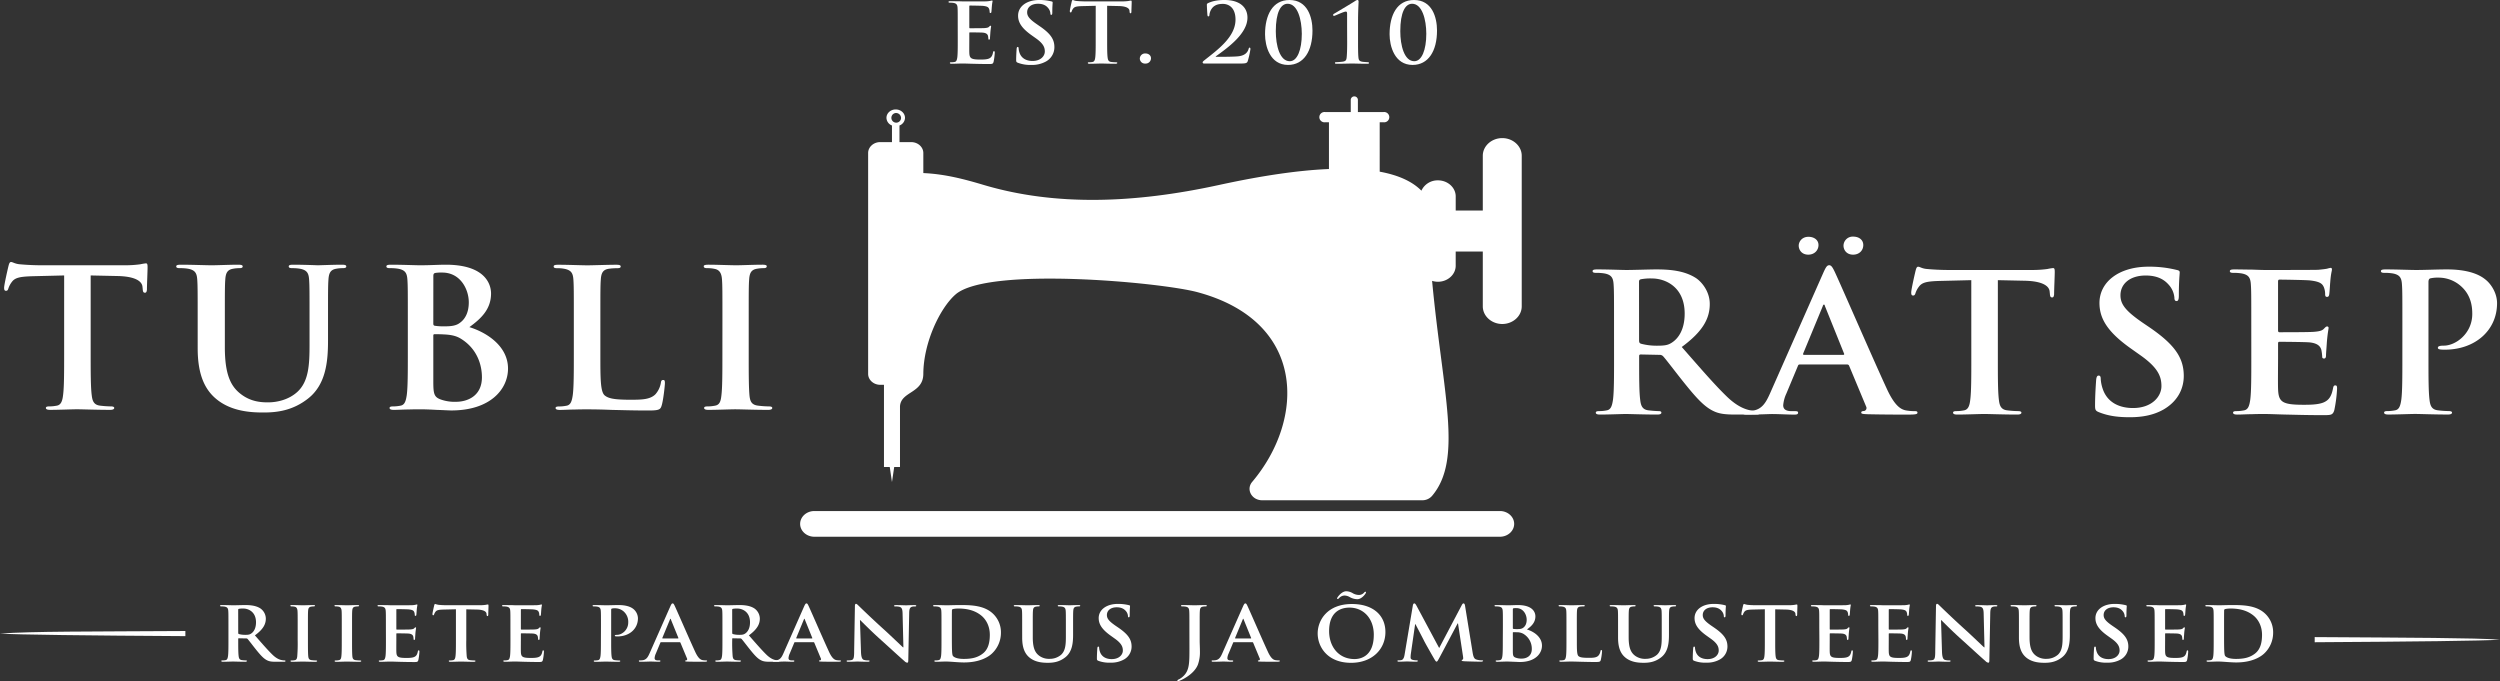 <svg xmlns="http://www.w3.org/2000/svg" viewBox="0 0 1995.94 543.79"><rect x="0" y="0" width="1995.94" height="543.79" fill="#333333" stroke="none"/><defs><style>.cls-1,.cls-2{fill:#fff;}.cls-1{fill-rule:evenodd;}</style></defs><title>kaartAsset 14Tubli Rätsep logo</title><g id="Layer_2" data-name="Layer 2"><g id="_2000x533px" data-name="2000x533px"><g id="OUTLINED"><g id="VALGE_O" data-name="VALGE O"><g id="Värviline"><path class="cls-1" d="M715.13,90.22a3.87,3.87,0,1,0,4.26,3.85,4.05,4.05,0,0,0-4.26-3.85m419.67,62q-10.93-11.06-33.28-15.16V97.63h3.15a4.11,4.11,0,1,0,0-8.18h-20.56V79.57a2.86,2.86,0,0,0-5.7,0v9.88h-20.56a4.11,4.11,0,1,0,0,8.18H1061v37.31q-36.13,1.5-87.71,12.73c-67.55,14.74-130.64,17-187.89,0-15-4.47-30.67-8.71-48.24-9.49v-16c0-4.79-4.34-8.71-9.64-8.71h-9.4V100.19a6.69,6.69,0,0,0,4.41-6.12c0-3.69-3.32-6.7-7.4-6.7s-7.4,3-7.4,6.7a6.71,6.71,0,0,0,4.4,6.12v13.26h-9.39c-5.3,0-9.64,3.92-9.64,8.71V298.5c0,4.8,4.34,8.72,9.64,8.72h3v65.64h4.62l1.77,12,1.78-12h4.62V324.34c.81-12,18.56-10.23,18.63-25.84.12-25.12,13.43-52.74,25.76-63.44,25.8-22.39,163.55-9.76,193.17-1.78,87.13,23.47,85.89,101.43,43.61,151.47-5.07,6-.36,14.65,8,14.65h127.7a10.2,10.2,0,0,0,8-3.59c24.77-29.43,8.34-82.17-.05-171.58a15.62,15.62,0,0,0,4.67.72c7.79,0,14.17-5.77,14.17-12.81V200.83h21.64v43.78c0,7.73,7,14.06,15.54,14.06s15.54-6.33,15.54-14.06V124.32c0-7.73-7-14.06-15.54-14.06s-15.54,6.33-15.54,14.06V168.1H1162.2V156.8c0-7.05-6.37-12.81-14.17-12.81h0A14.22,14.22,0,0,0,1134.8,152.25ZM650.16,428.52h547.37c6.24,0,11.35-4.62,11.35-10.26S1203.77,408,1197.53,408H650.16c-6.24,0-11.35,4.62-11.35,10.27S643.92,428.52,650.16,428.52Z"/><path class="cls-2" d="M51.22,219.91,26,220.53c-9.83.3-13.89,1.07-16.44,4.44a17.55,17.55,0,0,0-2.88,5.37c-.34,1.22-.84,1.84-1.86,1.84-1.19,0-1.53-.77-1.53-2.46,0-2.45,3.22-16.4,3.56-17.63.51-2,1-2.91,2-2.91,1.35,0,3.05,1.53,7.28,1.84,4.92.46,11.36.77,17,.77H100.2a88.79,88.79,0,0,0,11.69-.77,44.82,44.82,0,0,1,4.58-.77c1.18,0,1.35.92,1.35,3.22,0,3.22-.51,13.8-.51,17.79-.17,1.53-.51,2.45-1.52,2.45-1.36,0-1.7-.77-1.87-3.07l-.17-1.68c-.34-4-4.91-8.28-20-8.59l-21.36-.46v62.86c0,14.1,0,26.21.85,32.8.51,4.29,1.52,7.66,6.61,8.28a77.9,77.9,0,0,0,8.64.61c1.87,0,2.71.46,2.71,1.23,0,1.07-1.35,1.53-3.22,1.53-11.18,0-21.86-.46-26.61-.46-3.89,0-14.57.46-21.35.46-2.2,0-3.39-.46-3.39-1.53,0-.77.68-1.23,2.71-1.23a30.19,30.19,0,0,0,6.1-.61c3.39-.62,4.41-4,4.92-8.43.85-6.44.85-18.55.85-32.65Z"/><path class="cls-2" d="M157.82,255.78c0-23.3,0-27.59-.34-32.5-.34-5.21-1.7-7.66-7.29-8.73a38.17,38.17,0,0,0-6.61-.46c-1.86,0-2.88-.31-2.88-1.38s1.19-1.38,3.73-1.38c9,0,19.66.46,24.74.46,4.07,0,14.75-.46,20.85-.46,2.54,0,3.73.3,3.73,1.38s-1,1.38-2.72,1.38a27.72,27.72,0,0,0-4.91.46c-4.58.76-5.93,3.37-6.27,8.73-.34,4.91-.34,9.2-.34,32.5v21.47c0,22.22,4.92,31.58,13.22,37.71,7.63,5.67,15.42,6.28,21.18,6.28,7.46,0,16.61-2.14,23.39-8.28,9.32-8.43,9.83-22.22,9.83-38V255.78c0-23.3,0-27.59-.34-32.5-.34-5.21-1.69-7.66-7.28-8.73a36,36,0,0,0-6.11-.46c-1.86,0-2.88-.31-2.88-1.38s1.19-1.38,3.56-1.38c8.65,0,19.32.46,19.49.46,2,0,12.71-.46,19.32-.46,2.38,0,3.56.3,3.56,1.38s-1,1.38-3.05,1.38a27.72,27.72,0,0,0-4.91.46c-4.58.76-5.93,3.37-6.27,8.73-.34,4.91-.34,9.2-.34,32.5v16.41c0,17-1.87,35.1-16.1,46.14-12,9.35-24.24,11-35.26,11-9,0-25.25-.46-37.62-10.58-8.64-7.05-15.08-18.4-15.08-40.62Z"/><path class="cls-2" d="M325.6,255.78c0-23.3,0-27.59-.34-32.5-.34-5.21-1.69-7.66-7.29-8.73a38,38,0,0,0-6.61-.46c-1.86,0-2.88-.31-2.88-1.38s1.19-1.38,3.73-1.38c9,0,19.66.46,23.05.46,8.3,0,14.91-.46,20.68-.46,30.67,0,36.1,14.87,36.1,23,0,12.57-8,20.08-17.29,26.83,13.9,4.29,30.84,15.18,30.84,33.11,0,16.41-14.06,33.42-45.25,33.42-2,0-6.95-.31-11.86-.46-5.09-.31-10.17-.46-12.71-.46-1.87,0-5.59,0-9.66.15-3.9,0-8.31.31-11.7.31-2.2,0-3.39-.46-3.39-1.53,0-.77.68-1.23,2.72-1.23a30.28,30.28,0,0,0,6.1-.61c3.39-.62,4.23-4,4.91-8.43.85-6.44.85-18.55.85-32.65Zm20.34,2.61c0,1.23.51,1.53,1.18,1.69a46.44,46.44,0,0,0,8,.46c5.59,0,9.32-.62,12.2-2.92,4.41-3.22,6.95-8.73,6.95-16.25,0-10.27-6.61-23.76-21.19-23.76a30,30,0,0,0-5.59.31c-1.18.31-1.52.92-1.52,2.61Zm22.37,12.26c-3.56-2.3-7.46-3.37-14.07-3.67-3.05-.16-4.74-.16-7.29-.16-.67,0-1,.31-1,1.07v36.34c0,10.11.51,12.72,5.93,14.71a33.34,33.34,0,0,0,12.37,1.84c7.63,0,20.51-3.68,20.51-19.62C384.75,291.66,381.19,278.78,368.31,270.65Z"/><path class="cls-2" d="M479.32,282.77c0,19.62,0,30.19,3.56,33,2.88,2.3,7.28,3.38,20.5,3.38,9,0,15.59-.16,19.83-4.3a18.38,18.38,0,0,0,4.41-9.19c.17-1.38.51-2.3,1.86-2.3,1.19,0,1.36.76,1.36,2.6,0,1.69-1.19,13.19-2.54,17.63-1,3.37-1.87,4.14-10.68,4.14-12.2,0-21-.31-28.64-.46-7.63-.31-13.73-.46-20.68-.46-1.86,0-5.59,0-9.66.15-3.9,0-8.3.31-11.69.31-2.21,0-3.39-.46-3.39-1.53,0-.77.67-1.23,2.71-1.23a30.28,30.28,0,0,0,6.1-.61c3.39-.62,4.24-4,4.91-8.43.85-6.44.85-18.55.85-32.65v-27c0-23.3,0-27.59-.34-32.5-.34-5.21-1.69-7.66-7.29-8.73a27.36,27.36,0,0,0-5.59-.46c-1.86,0-2.88-.31-2.88-1.38s1.19-1.38,3.73-1.38c8,0,18.64.46,23.22.46,4.07,0,16.44-.46,23-.46,2.37,0,3.56.3,3.56,1.38s-1,1.38-3,1.38a49.12,49.12,0,0,0-6.61.46c-4.58.76-5.94,3.37-6.27,8.73-.34,4.91-.34,9.2-.34,32.5Z"/><path class="cls-2" d="M576.77,255.78c0-23.3,0-27.59-.34-32.5-.34-5.21-2-7.81-5.77-8.58a26.42,26.42,0,0,0-6.1-.61c-1.69,0-2.71-.31-2.71-1.54,0-.92,1.36-1.22,4.07-1.22,6.44,0,17.12.46,22,.46,4.24,0,14.24-.46,20.68-.46,2.2,0,3.56.3,3.56,1.22,0,1.23-1,1.54-2.71,1.54a31.17,31.17,0,0,0-5.09.46c-4.57.76-5.93,3.37-6.27,8.73-.34,4.91-.34,9.2-.34,32.5v27c0,14.86,0,27,.68,33.57.51,4.14,1.69,6.89,6.78,7.51a77.9,77.9,0,0,0,8.64.61c1.87,0,2.71.46,2.71,1.23,0,1.07-1.35,1.53-3.22,1.53-11.18,0-21.86-.46-26.44-.46-3.89,0-14.57.46-21.35.46-2.2,0-3.39-.46-3.39-1.53,0-.77.68-1.23,2.71-1.23a30.19,30.19,0,0,0,6.1-.61c3.39-.62,4.41-3.22,4.92-7.67.85-6.43.85-18.55.85-33.41Z"/><path class="cls-2" d="M1288.6,259.55c0-23.31,0-27.6-.34-32.5-.34-5.22-1.69-7.67-7.29-8.74a38,38,0,0,0-6.61-.46c-1.86,0-2.88-.31-2.88-1.38s1.19-1.38,3.73-1.38c9,0,19.66.46,23.22.46,5.76,0,18.64-.46,23.9-.46,10.67,0,22,.92,31.18,6.59,4.75,2.91,11.52,10.73,11.52,21,0,11.35-5.25,21.77-22.37,34.34,15.09,17.17,26.78,30.81,36.78,40.32,9.49,8.89,16.44,10,19,10.42a29.11,29.11,0,0,0,4.75.46c1.35,0,2,.46,2,1.23,0,1.23-1.19,1.53-3.22,1.53h-16.1c-9.49,0-13.73-.76-18.13-2.91-7.29-3.53-13.73-10.73-23.22-22.53-6.78-8.44-14.58-18.86-16.78-21.16a3.75,3.75,0,0,0-3-1.07L1310,283c-.84,0-1.35.31-1.35,1.23v2.14c0,14.26,0,26.37.84,32.81.51,4.44,1.53,7.82,6.62,8.43,2.54.31,6.27.61,8.3.61,1.36,0,2,.46,2,1.23,0,1.07-1.18,1.53-3.39,1.53-9.83,0-22.37-.46-24.91-.46-3.22,0-13.9.46-20.68.46-2.2,0-3.39-.46-3.39-1.53,0-.77.68-1.23,2.72-1.23a30.28,30.28,0,0,0,6.1-.61c3.39-.61,4.23-4,4.91-8.43.85-6.44.85-18.55.85-32.65Zm20,12.11c0,1.68.34,2.3,1.52,2.76A49.29,49.29,0,0,0,1323,276c6.78,0,9-.61,12-2.61,5.08-3.37,10-10.42,10-23,0-21.77-15.94-28.06-25.93-28.06a41,41,0,0,0-9,.62c-1.18.3-1.52.92-1.52,2.14Z"/><path class="cls-2" d="M1436.89,291c-.84,0-1.18.31-1.52,1.23l-9.16,21.92a27.49,27.49,0,0,0-2.54,9.35c0,2.76,1.53,4.75,6.78,4.75H1433c2,0,2.55.31,2.55,1.23,0,1.23-1,1.53-2.88,1.53-5.43,0-12.72-.46-18-.46-1.86,0-11.18.46-20,.46-2.2,0-3.22-.3-3.22-1.53,0-.92.68-1.23,2-1.23,1.52,0,3.89-.15,5.25-.3,7.8-.92,11-6.13,14.41-13.8l42.53-96.27c2-4.45,3-6.13,4.75-6.13,1.53,0,2.54,1.38,4.24,4.9,4.06,8.43,31.18,71,42,94.28,6.44,13.8,11.35,15.94,14.91,16.71a41,41,0,0,0,7.12.61c1.36,0,2.2.16,2.2,1.23,0,1.23-1.52,1.53-7.79,1.53-6.1,0-18.48,0-32-.3-3.06-.16-5.09-.16-5.09-1.23s.68-1.23,2.37-1.38a2.44,2.44,0,0,0,1.53-3.53l-13.56-32.49a1.63,1.63,0,0,0-1.69-1.08Zm-.84-94.89c0-2.91,2.37-7.05,7.79-7.05,4.41,0,8,2.45,8,6.59s-3.22,7.67-8.14,7.67C1438.25,203.29,1436.05,199.3,1436.05,196.08Zm35.42,87.23c.84,0,1-.46.84-.92l-15.25-37.87c-.17-.61-.34-1.38-.85-1.38s-.84.77-1,1.38l-15.6,37.71c-.17.62,0,1.08.68,1.08Zm.34-87.23a7.35,7.35,0,0,1,7.79-7.2c4.41,0,8,2.45,8,6.74s-3.22,7.67-8.14,7.67C1474,203.29,1471.81,199.3,1471.81,196.08Z"/><path class="cls-2" d="M1573.83,223.67l-25.25.62c-9.83.3-13.9,1.07-16.44,4.44a17.55,17.55,0,0,0-2.88,5.37c-.34,1.22-.85,1.84-1.86,1.84-1.19,0-1.53-.77-1.53-2.45,0-2.46,3.22-16.41,3.56-17.63.51-2,1-2.92,2-2.92,1.36,0,3,1.54,7.29,1.84,4.91.46,11.35.77,17,.77h67.11a89,89,0,0,0,11.7-.77,43.56,43.56,0,0,1,4.57-.76c1.19,0,1.36.92,1.36,3.22,0,3.21-.51,13.79-.51,17.78-.17,1.53-.51,2.45-1.53,2.45-1.35,0-1.69-.77-1.86-3.06l-.17-1.69c-.34-4-4.91-8.28-20-8.59l-21.35-.46v62.86c0,14.1,0,26.21.84,32.8.51,4.29,1.53,7.67,6.61,8.28a78.26,78.26,0,0,0,8.65.61c1.86,0,2.71.46,2.71,1.23,0,1.07-1.36,1.53-3.22,1.53-11.19,0-21.86-.46-26.61-.46-3.9,0-14.57.46-21.35.46-2.21,0-3.39-.46-3.39-1.53,0-.77.68-1.23,2.71-1.23a30.28,30.28,0,0,0,6.1-.61c3.39-.61,4.41-4,4.91-8.43.85-6.44.85-18.55.85-32.65Z"/><path class="cls-2" d="M1675.86,329.14c-2.71-1.07-3.22-1.84-3.22-5.21,0-8.43.67-17.63.84-20.08s.68-4,2-4c1.52,0,1.69,1.38,1.69,2.61a29.57,29.57,0,0,0,1.53,7.82c3.73,11.34,13.73,15.48,24.23,15.48,15.26,0,22.71-9.35,22.71-17.48,0-7.51-2.54-14.56-16.61-24.52l-7.79-5.52c-18.64-13.19-25.08-23.92-25.08-36.33,0-16.87,15.59-29,39.15-29a90.31,90.31,0,0,1,22.54,2.61c1.52.31,2.37.77,2.37,1.84,0,2-.68,6.44-.68,18.39,0,3.38-.51,4.6-1.86,4.6-1.19,0-1.7-.92-1.7-2.76a17.53,17.53,0,0,0-4.4-10.11c-2.55-2.92-7.46-7.52-18.48-7.52-12.54,0-20.17,6.6-20.17,15.79,0,7.06,3.9,12.42,18,22.08l4.75,3.22c20.5,13.95,27.79,24.53,27.79,39.09,0,8.89-3.73,19.47-15.93,26.67-8.48,4.91-18,6.29-27,6.29C1690.77,333.13,1683.15,332.06,1675.86,329.14Z"/><path class="cls-2" d="M1797.37,259.55c0-23.31,0-27.6-.34-32.5-.34-5.22-1.69-7.67-7.29-8.74a38,38,0,0,0-6.6-.46c-1.87,0-2.89-.31-2.89-1.38s1.19-1.38,3.73-1.38c4.58,0,9.49.15,13.73.15,4.41.16,8.31.31,10.68.31,5.42,0,39.15,0,42.37-.15,3.22-.31,5.93-.62,7.28-.92a16.66,16.66,0,0,1,2.72-.62c.84,0,1,.62,1,1.38,0,1.08-.84,2.92-1.35,10-.17,1.53-.51,8.28-.85,10.11-.17.77-.51,1.69-1.69,1.69s-1.53-.77-1.53-2.14a15,15,0,0,0-1-5.52c-1.18-2.76-2.88-4.6-11.35-5.52-2.88-.31-20.68-.62-24.07-.62-.85,0-1.18.46-1.18,1.54v38.78c0,1.07.17,1.69,1.18,1.69,3.73,0,23.22,0,27.12-.31,4.07-.31,6.61-.77,8.13-2.3,1.19-1.22,1.87-2,2.72-2a1.07,1.07,0,0,1,1.18,1.23c0,.91-.68,3.37-1.35,11.19-.17,3.06-.68,9.19-.68,10.27s0,2.91-1.53,2.91c-1.18,0-1.52-.61-1.52-1.38a36.55,36.55,0,0,0-.68-5.52c-.85-3.06-3.22-5.36-9.49-6-3.22-.3-20-.46-24.07-.46-.84,0-1,.62-1,1.54v12.11c0,5.21-.17,19.31,0,23.76.33,10.57,3,12.87,20.33,12.87,4.41,0,11.53,0,15.93-1.84s6.44-5.05,7.63-11.34c.34-1.69.68-2.3,1.86-2.3,1.36,0,1.36,1.23,1.36,2.76a110.2,110.2,0,0,1-2.2,17c-1.19,4-2.71,4-9.15,4-12.71,0-22-.3-29.32-.46s-12.55-.46-17.63-.46c-1.86,0-5.59,0-9.66.16-3.9,0-8.3.3-11.69.3-2.21,0-3.39-.46-3.39-1.53,0-.77.67-1.23,2.71-1.23a30.28,30.28,0,0,0,6.1-.61c3.39-.61,4.24-4,4.91-8.43.85-6.44.85-18.55.85-32.65Z"/><path class="cls-2" d="M1918,259.55c0-23.31,0-27.6-.34-32.5-.34-5.22-1.7-7.67-7.29-8.74a38.09,38.09,0,0,0-6.61-.46c-1.86,0-2.88-.31-2.88-1.38s1.19-1.38,3.73-1.38c9,0,19.66.46,24.4.46,7,0,16.78-.46,24.58-.46,21.18,0,28.81,6.44,31.52,8.74,3.73,3.22,8.48,10.11,8.48,18.24,0,21.77-17.63,37.1-41.7,37.1a26.37,26.37,0,0,1-3.55-.16c-.85-.15-2-.3-2-1.38s1.19-1.68,4.75-1.68c9.49,0,22.71-9.66,22.71-25.3,0-5.05-.51-15.33-10-23a26.8,26.8,0,0,0-17-6,26.45,26.45,0,0,0-6.61.61c-.85.31-1.36,1.23-1.36,2.92v61.32c0,14.1,0,26.21.85,32.8.51,4.29,1.53,7.67,6.61,8.28a77.9,77.9,0,0,0,8.64.61c1.87,0,2.72.46,2.72,1.23,0,1.07-1.36,1.53-3.22,1.53-11.19,0-21.87-.46-26.27-.46-3.9,0-14.58.46-21.36.46-2.2,0-3.39-.46-3.39-1.53,0-.77.68-1.23,2.71-1.23a30.31,30.31,0,0,0,6.11-.61c3.39-.61,4.23-4,4.91-8.43.85-6.44.85-18.55.85-32.65Z"/><path class="cls-2" d="M764.63,20.1c0-10,0-11.9-.14-14s-.73-3.3-3.15-3.77a16.84,16.84,0,0,0-2.85-.19c-.8,0-1.24-.14-1.24-.6s.51-.59,1.61-.59c2,0,4.09.06,5.92.06s3.58.13,4.6.13c2.34,0,16.89,0,18.28-.06a31.47,31.47,0,0,0,3.14-.4A7.25,7.25,0,0,1,792,.4c.37,0,.44.26.44.59a39.62,39.62,0,0,0-.58,4.3c-.08.66-.22,3.57-.37,4.36-.07.33-.22.73-.73.73s-.66-.33-.66-.92a6.44,6.44,0,0,0-.44-2.39c-.51-1.19-1.24-2-4.89-2.38-1.25-.13-8.92-.26-10.38-.26-.37,0-.52.2-.52.66V21.82c0,.46.08.73.52.73,1.6,0,10,0,11.69-.13s2.85-.34,3.51-1,.8-.86,1.17-.86a.46.46,0,0,1,.51.53c0,.4-.29,1.46-.58,4.83-.08,1.32-.3,4-.3,4.43s0,1.26-.65,1.26-.66-.27-.66-.6a15.32,15.32,0,0,0-.29-2.38c-.37-1.32-1.39-2.31-4.1-2.58-1.39-.13-8.62-.2-10.38-.2-.36,0-.44.27-.44.67v5.22c0,2.25-.07,8.33,0,10.25.15,4.56,1.32,5.55,8.78,5.55,1.9,0,5,0,6.87-.79s2.77-2.18,3.29-4.89c.14-.73.29-1,.8-1s.59.53.59,1.19a47.77,47.77,0,0,1-.95,7.34c-.52,1.72-1.17,1.72-4,1.72-5.48,0-9.51-.13-12.65-.2s-5.41-.19-7.6-.19c-.81,0-2.41,0-4.17.06s-3.58.13-5,.13c-.95,0-1.46-.19-1.46-.66s.29-.53,1.17-.53a13.41,13.41,0,0,0,2.63-.26c1.46-.26,1.82-1.72,2.12-3.64.36-2.77.36-8,.36-14.08Z"/><path class="cls-2" d="M812.66,50.12c-1.16-.46-1.38-.79-1.38-2.25,0-3.63.29-7.6.36-8.66s.29-1.72.88-1.72.73.6.73,1.13a12.62,12.62,0,0,0,.66,3.37c1.61,4.89,5.92,6.68,10.45,6.68,6.58,0,9.8-4,9.8-7.54,0-3.24-1.1-6.28-7.17-10.58l-3.36-2.38c-8-5.69-10.82-10.32-10.82-15.67,0-7.28,6.73-12.5,16.89-12.5a39.06,39.06,0,0,1,9.72,1.12c.66.14,1,.33,1,.8,0,.86-.29,2.77-.29,7.93,0,1.46-.22,2-.8,2s-.73-.4-.73-1.19a7.59,7.59,0,0,0-1.9-4.37C835.62,5,833.5,3,828.75,3c-5.41,0-8.7,2.84-8.7,6.81,0,3,1.68,5.36,7.75,9.52l2,1.39c8.85,6,12,10.58,12,16.86A13,13,0,0,1,835,49.13a22.83,22.83,0,0,1-11.62,2.71A27.69,27.69,0,0,1,812.66,50.12Z"/><path class="cls-2" d="M874.8,4.63l-10.89.26c-4.24.14-6,.47-7.09,1.92a7.59,7.59,0,0,0-1.24,2.32c-.15.52-.37.79-.81.79s-.65-.33-.65-1.06c0-1.06,1.39-7.07,1.53-7.6.22-.86.44-1.26.88-1.26s1.32.66,3.14.79c2.12.2,4.9.33,7.31.33h28.95a37.16,37.16,0,0,0,5-.33,18.94,18.94,0,0,1,2-.33c.51,0,.58.4.58,1.39,0,1.39-.22,5.95-.22,7.67-.07.66-.22,1.06-.65,1.06-.59,0-.73-.33-.81-1.32l-.07-.73c-.15-1.72-2.12-3.57-8.63-3.7l-9.21-.2V31.74c0,6.08,0,11.31.37,14.15.22,1.85.66,3.31,2.85,3.57a34.47,34.47,0,0,0,3.73.26c.8,0,1.17.2,1.17.53s-.59.66-1.39.66c-4.83,0-9.43-.19-11.48-.19-1.68,0-6.29.19-9.21.19-1,0-1.46-.19-1.46-.66s.29-.53,1.17-.53a13.41,13.41,0,0,0,2.63-.26c1.46-.26,1.9-1.72,2.12-3.64.36-2.77.36-8,.36-14.08Z"/><path class="cls-2" d="M910,46.68a4.18,4.18,0,0,1,4.46-4c2.49,0,4.46,1.52,4.46,3.83a4.24,4.24,0,0,1-4.53,4.24A4.06,4.06,0,0,1,910,46.68Z"/><path class="cls-2" d="M961.15,50.72a1,1,0,0,1-1-.93c0-.53.73-1.12,1.46-1.72,10.24-8.13,24.79-18.45,24.79-32.4,0-10.45-6.36-12.56-10-12.56-3.14,0-5.55.53-7.75,2.38a10.25,10.25,0,0,0-3.07,6.35c0,.66-.22,1.25-.95,1.25-.36,0-.58-.46-.66-1.25-.07-.6-.43-6.09-.43-8,0-.59.07-.85.87-1.32C967.21,1.19,971.16,0,977.59,0c12.87,0,18.35,6.35,18.35,14.08,0,12.83-15.71,24-25.14,30.82-.37.26-.22.46.14.46h5c1.25,0,9.87-.07,12.58-.4,5-.53,7.45-2.77,8.33-5.88.22-.8.44-1.06.88-1.06s.58.6.58,1.26a68.89,68.89,0,0,1-2.12,9.45c-.58,1.79-1.75,2-6.36,2Z"/><path class="cls-2" d="M1028.33,51.84c-14.4,0-18.35-15.08-18.35-24.47C1010,12,1016,0,1029.5,0c14.47,0,18.35,13.89,18.35,24.4C1047.85,40.8,1040.9,51.84,1028.33,51.84ZM1028,3c-5.49,0-9.43,6.81-9.43,21.88,0,11.44,3.14,24,11.18,24,5.92,0,9.58-9,9.58-21.88C1039.3,15.54,1035.93,3,1028,3Z"/><path class="cls-2" d="M1075.49,20.3V11.64c0-1.59,0-2.38-1.1-2.38-1.39,0-6.87,2.58-8.48,3.17a3.53,3.53,0,0,1-1,.27.77.77,0,0,1-.59-.73A1.22,1.22,0,0,1,1065,11c.29-.13,14.33-8.46,16.89-10.18a4.36,4.36,0,0,1,1.9-.86c.66,0,.88.73.88,1.39s-.44,7.07-.44,17.19V30.81c0,6.35,0,12,.29,14.88.22,2.12.58,3.11,2.92,3.57,1.1.2,4.24.4,4.83.4a.64.64,0,0,1,.66.66c0,.46-.37.59-1.17.59-5.56,0-10.24-.19-12.21-.19-1.68,0-7.82.19-12.5.19-.81,0-1.24-.13-1.24-.59a.59.59,0,0,1,.58-.66,52.34,52.34,0,0,0,5.85-.46c2.34-.47,2.7-1.39,2.92-3.51.3-2.91.44-8.53.37-14.88Z"/><path class="cls-2" d="M1127.76,51.84c-14.4,0-18.35-15.08-18.35-24.47,0-15.4,6-27.37,19.52-27.37,14.47,0,18.35,13.89,18.35,24.4C1147.28,40.8,1140.33,51.84,1127.76,51.84ZM1127.39,3c-5.48,0-9.43,6.81-9.43,21.88,0,11.44,3.15,24,11.19,24,5.92,0,9.57-9,9.57-21.88C1138.72,15.54,1135.36,3,1127.39,3Z"/><path class="cls-2" d="M182.38,500.43c0-9.1,0-10.78-.13-12.7s-.66-3-2.85-3.41a15,15,0,0,0-2.58-.18c-.73,0-1.12-.12-1.12-.54s.46-.54,1.45-.54c3.51,0,7.68.18,9.07.18,2.25,0,7.28-.18,9.33-.18,4.17,0,8.61.36,12.18,2.58a10.1,10.1,0,0,1,4.5,8.2c0,4.43-2,8.51-8.73,13.42,5.89,6.7,10.45,12,14.36,15.75,3.71,3.47,6.42,3.89,7.41,4.07a11.56,11.56,0,0,0,1.86.18c.53,0,.79.18.79.48,0,.48-.46.6-1.26.6h-6.29c-3.7,0-5.36-.3-7.08-1.14-2.84-1.38-5.36-4.19-9.07-8.8-2.64-3.3-5.69-7.37-6.55-8.27a1.46,1.46,0,0,0-1.19-.42l-5.76-.12c-.33,0-.53.12-.53.48v.84c0,5.57,0,10.3.33,12.82.2,1.73.6,3,2.58,3.29,1,.12,2.45.24,3.25.24.53,0,.79.18.79.48s-.46.6-1.32.6c-3.84,0-8.74-.18-9.73-.18-1.26,0-5.43.18-8.08.18-.86,0-1.32-.18-1.32-.6s.26-.48,1.06-.48a11.81,11.81,0,0,0,2.38-.24c1.33-.24,1.66-1.56,1.92-3.29.33-2.52.33-7.25.33-12.76Zm7.81,4.73c0,.66.13.9.6,1.08a19.11,19.11,0,0,0,5,.6c2.65,0,3.51-.24,4.7-1,2-1.32,3.9-4.07,3.9-9,0-8.51-6.22-11-10.12-11a16,16,0,0,0-3.51.24c-.47.12-.6.36-.6.84Z"/><path class="cls-2" d="M237.66,500.43c0-9.1,0-10.78-.14-12.7s-.79-3.05-2.25-3.35a10.34,10.34,0,0,0-2.38-.24c-.66,0-1.06-.12-1.06-.6s.53-.48,1.59-.48c2.51,0,6.68.18,8.6.18,1.66,0,5.56-.18,8.08-.18.86,0,1.39.12,1.39.48s-.4.6-1.06.6a12.43,12.43,0,0,0-2,.18c-1.78.3-2.31,1.32-2.45,3.41-.13,1.92-.13,3.6-.13,12.7V511c0,5.81,0,10.54.27,13.12.2,1.61.66,2.69,2.65,2.93a30.54,30.54,0,0,0,3.37.24c.73,0,1.06.18,1.06.48s-.53.6-1.26.6c-4.37,0-8.54-.18-10.32-.18-1.53,0-5.7.18-8.34.18-.86,0-1.33-.18-1.33-.6s.27-.48,1.06-.48a11.81,11.81,0,0,0,2.38-.24c1.33-.24,1.73-1.26,1.92-3a129.05,129.05,0,0,0,.34-13.06Z"/><path class="cls-2" d="M272.87,500.43c0-9.1,0-10.78-.13-12.7s-.8-3.05-2.25-3.35a10.34,10.34,0,0,0-2.38-.24c-.67,0-1.06-.12-1.06-.6s.53-.48,1.58-.48c2.52,0,6.69.18,8.61.18,1.65,0,5.56-.18,8.07-.18.86,0,1.39.12,1.39.48s-.39.6-1.05.6a12.23,12.23,0,0,0-2,.18c-1.79.3-2.32,1.32-2.45,3.41-.13,1.92-.13,3.6-.13,12.7V511c0,5.81,0,10.54.26,13.12.2,1.61.67,2.69,2.65,2.93a30.72,30.72,0,0,0,3.38.24c.72,0,1.06.18,1.06.48s-.53.6-1.26.6c-4.37,0-8.54-.18-10.33-.18-1.52,0-5.69.18-8.34.18-.86,0-1.32-.18-1.32-.6s.26-.48,1.06-.48a11.9,11.9,0,0,0,2.38-.24c1.32-.24,1.72-1.26,1.92-3,.33-2.52.33-7.25.33-13.06Z"/><path class="cls-2" d="M308.09,500.43c0-9.1,0-10.78-.14-12.7s-.66-3-2.84-3.41a15,15,0,0,0-2.58-.18c-.73,0-1.13-.12-1.13-.54s.46-.54,1.46-.54c1.79,0,3.7.06,5.36.06s3.24.12,4.17.12c2.12,0,15.29,0,16.55-.06s2.31-.24,2.84-.36a6.74,6.74,0,0,1,1.06-.24c.33,0,.4.24.4.54a35.37,35.37,0,0,0-.53,3.9c-.07.59-.2,3.23-.33,4-.07.3-.2.66-.66.66s-.6-.3-.6-.84a5.93,5.93,0,0,0-.4-2.16c-.46-1.08-1.12-1.79-4.43-2.15-1.13-.12-8.08-.24-9.4-.24-.33,0-.46.18-.46.6V502c0,.42.06.66.46.66,1.46,0,9.07,0,10.59-.12s2.58-.3,3.18-.9.73-.78,1.06-.78a.42.42,0,0,1,.46.48c0,.36-.26,1.32-.53,4.37-.07,1.2-.26,3.59-.26,4s0,1.14-.6,1.14-.6-.24-.6-.54a13.15,13.15,0,0,0-.26-2.15c-.33-1.2-1.26-2.1-3.71-2.34-1.25-.12-7.81-.18-9.4-.18-.33,0-.39.24-.39.6V511c0,2-.07,7.55,0,9.28.13,4.14,1.19,5,7.94,5,1.72,0,4.5,0,6.22-.72s2.52-2,3-4.43c.13-.66.26-.9.73-.9s.53.48.53,1.08A42.83,42.83,0,0,1,334,527c-.47,1.56-1.06,1.56-3.58,1.56-5,0-8.6-.12-11.45-.18s-4.9-.18-6.88-.18c-.73,0-2.19,0-3.77.06s-3.25.12-4.57.12c-.86,0-1.33-.18-1.33-.6s.27-.48,1.06-.48a11.92,11.92,0,0,0,2.39-.24c1.32-.24,1.65-1.56,1.92-3.29.33-2.52.33-7.25.33-12.76Z"/><path class="cls-2" d="M364,486.42l-9.86.24c-3.84.12-5.43.42-6.42,1.73a7.1,7.1,0,0,0-1.13,2.1c-.13.48-.33.72-.72.72s-.6-.3-.6-1c0-1,1.26-6.41,1.39-6.89.2-.78.4-1.13.79-1.13a16.87,16.87,0,0,0,2.85.71c1.92.18,4.43.3,6.62.3h26.21a35,35,0,0,0,4.57-.3,17.47,17.47,0,0,1,1.78-.3c.47,0,.53.36.53,1.26,0,1.26-.19,5.39-.19,7-.07.6-.2,1-.6,1s-.66-.3-.73-1.2l-.06-.66c-.14-1.56-1.92-3.23-7.82-3.35l-8.34-.18V511a127.55,127.55,0,0,0,.34,12.82c.19,1.67.59,3,2.58,3.23a30.54,30.54,0,0,0,3.37.24c.73,0,1.06.18,1.06.48s-.53.6-1.26.6c-4.36,0-8.53-.18-10.39-.18-1.52,0-5.69.18-8.34.18-.86,0-1.32-.18-1.32-.6s.26-.48,1.06-.48a11.9,11.9,0,0,0,2.38-.24c1.32-.24,1.72-1.56,1.92-3.29.33-2.52.33-7.25.33-12.76Z"/><path class="cls-2" d="M407.51,500.43c0-9.1,0-10.78-.13-12.7s-.66-3-2.85-3.41a15,15,0,0,0-2.58-.18c-.73,0-1.12-.12-1.12-.54s.46-.54,1.45-.54c1.79,0,3.71.06,5.36.06s3.25.12,4.17.12c2.12,0,15.29,0,16.55-.06s2.32-.24,2.85-.36a6.74,6.74,0,0,1,1.06-.24c.33,0,.39.24.39.54a35.37,35.37,0,0,0-.53,3.9c-.06.59-.19,3.23-.33,4-.06.3-.19.66-.66.66s-.59-.3-.59-.84a5.93,5.93,0,0,0-.4-2.16c-.46-1.08-1.13-1.79-4.44-2.15-1.12-.12-8.07-.24-9.4-.24-.33,0-.46.18-.46.6V502c0,.42.07.66.46.66,1.46,0,9.07,0,10.6-.12s2.58-.3,3.17-.9.73-.78,1.06-.78a.42.42,0,0,1,.47.48c0,.36-.27,1.32-.53,4.37-.07,1.2-.27,3.59-.27,4s0,1.14-.59,1.14-.6-.24-.6-.54a14.48,14.48,0,0,0-.27-2.15c-.33-1.2-1.25-2.1-3.7-2.34-1.26-.12-7.81-.18-9.4-.18-.33,0-.4.24-.4.6V511c0,2-.06,7.55,0,9.28.13,4.14,1.19,5,7.94,5,1.73,0,4.51,0,6.23-.72s2.51-2,3-4.43c.13-.66.26-.9.72-.9s.53.48.53,1.08a42.83,42.83,0,0,1-.86,6.65c-.46,1.56-1.06,1.56-3.57,1.56-5,0-8.61-.12-11.45-.18s-4.9-.18-6.89-.18c-.72,0-2.18,0-3.77.06s-3.24.12-4.57.12c-.86,0-1.32-.18-1.32-.6s.26-.48,1.06-.48a11.81,11.81,0,0,0,2.38-.24c1.33-.24,1.66-1.56,1.92-3.29.33-2.52.33-7.25.33-12.76Z"/><path class="cls-2" d="M479.8,500.43c0-9.1,0-10.78-.14-12.7s-.66-3-2.84-3.41a15,15,0,0,0-2.58-.18c-.73,0-1.13-.12-1.13-.54s.46-.54,1.46-.54c3.51,0,7.68.18,9.53.18,2.71,0,6.55-.18,9.6-.18,8.27,0,11.25,2.52,12.31,3.42a10,10,0,0,1,3.31,7.12c0,8.51-6.89,14.5-16.29,14.5a10.85,10.85,0,0,1-1.39-.06c-.33-.06-.79-.12-.79-.54s.46-.66,1.85-.66c3.71,0,8.87-3.77,8.87-9.88a11,11,0,0,0-3.9-9,10.51,10.51,0,0,0-6.62-2.33,10.26,10.26,0,0,0-2.58.24c-.33.12-.53.48-.53,1.14v24c0,5.51,0,10.24.33,12.82.2,1.67.59,3,2.58,3.23a30.72,30.72,0,0,0,3.38.24c.72,0,1,.18,1,.48s-.52.6-1.25.6c-4.37,0-8.54-.18-10.26-.18-1.52,0-5.69.18-8.34.18-.86,0-1.33-.18-1.33-.6s.27-.48,1.06-.48a11.92,11.92,0,0,0,2.39-.24c1.32-.24,1.65-1.56,1.92-3.29.33-2.52.33-7.25.33-12.76Z"/><path class="cls-2" d="M527.79,512.71c-.33,0-.46.12-.6.48l-3.57,8.56a10.73,10.73,0,0,0-1,3.65c0,1.08.59,1.86,2.64,1.86h1c.79,0,1,.12,1,.48s-.4.6-1.13.6c-2.11,0-5-.18-7-.18-.73,0-4.37.18-7.81.18-.86,0-1.26-.12-1.26-.6s.26-.48.79-.48,1.53-.06,2.06-.12c3-.36,4.3-2.4,5.62-5.39l16.62-37.61c.79-1.74,1.19-2.39,1.85-2.39s1,.53,1.65,1.91c1.59,3.3,12.18,27.73,16.42,36.83,2.51,5.39,4.43,6.23,5.82,6.53a16.06,16.06,0,0,0,2.78.24c.53,0,.86.06.86.48s-.59.6-3,.6-7.21,0-12.51-.12c-1.19-.06-2-.06-2-.48s.27-.48.93-.54a1,1,0,0,0,.6-1.38l-5.3-12.69a.63.63,0,0,0-.66-.42Zm13.5-3c.33,0,.4-.18.33-.36l-6-14.79c-.07-.24-.14-.54-.34-.54s-.33.3-.39.54l-6.09,14.73c-.07.24,0,.42.26.42Z"/><path class="cls-2" d="M576.77,500.43c0-9.1,0-10.78-.13-12.7s-.66-3-2.84-3.41a15.07,15.07,0,0,0-2.59-.18c-.72,0-1.12-.12-1.12-.54s.46-.54,1.45-.54c3.51,0,7.68.18,9.07.18,2.25,0,7.28-.18,9.34-.18,4.17,0,8.6.36,12.17,2.58a10.11,10.11,0,0,1,4.51,8.2c0,4.43-2.06,8.51-8.74,13.42,5.89,6.7,10.46,12,14.36,15.75,3.71,3.47,6.42,3.89,7.42,4.07a11.34,11.34,0,0,0,1.85.18c.53,0,.79.18.79.48,0,.48-.46.6-1.25.6h-6.29c-3.71,0-5.36-.3-7.08-1.14-2.85-1.38-5.37-4.19-9.07-8.8-2.65-3.3-5.7-7.37-6.56-8.27a1.45,1.45,0,0,0-1.19-.42l-5.76-.12c-.33,0-.53.12-.53.48v.84a126.27,126.27,0,0,0,.34,12.82c.19,1.73.59,3,2.58,3.29,1,.12,2.45.24,3.24.24.53,0,.79.18.79.48s-.46.6-1.32.6c-3.84,0-8.74-.18-9.73-.18-1.26,0-5.43.18-8.07.18-.87,0-1.33-.18-1.33-.6s.27-.48,1.06-.48a11.81,11.81,0,0,0,2.38-.24c1.33-.24,1.66-1.56,1.92-3.29.33-2.52.33-7.25.33-12.76Zm7.81,4.73c0,.66.14.9.6,1.08a19.17,19.17,0,0,0,5,.6c2.65,0,3.51-.24,4.7-1,2-1.32,3.91-4.07,3.91-9,0-8.51-6.23-11-10.13-11a16,16,0,0,0-3.51.24c-.46.12-.6.36-.6.84Z"/><path class="cls-2" d="M634.69,512.71c-.33,0-.46.12-.59.48l-3.58,8.56a10.73,10.73,0,0,0-1,3.65c0,1.08.6,1.86,2.65,1.86h1c.8,0,1,.12,1,.48s-.4.6-1.13.6c-2.12,0-5-.18-7-.18-.72,0-4.36.18-7.81.18-.86,0-1.25-.12-1.25-.6s.26-.48.79-.48,1.52-.06,2-.12c3.05-.36,4.3-2.4,5.63-5.39L642,484.14c.8-1.74,1.19-2.39,1.86-2.39s1,.53,1.65,1.91c1.59,3.3,12.18,27.73,16.42,36.83,2.51,5.39,4.43,6.23,5.82,6.53a16,16,0,0,0,2.78.24c.53,0,.86.06.86.48s-.6.6-3,.6-7.22,0-12.51-.12c-1.2-.06-2-.06-2-.48s.26-.48.93-.54a1,1,0,0,0,.59-1.38l-5.29-12.69a.64.64,0,0,0-.66-.42Zm13.51-3c.33,0,.39-.18.33-.36l-6-14.79c-.07-.24-.13-.54-.33-.54s-.33.3-.4.54l-6.09,14.73c-.06.24,0,.42.27.42Z"/><path class="cls-2" d="M687.39,520.19c.13,4.67,1,6.23,2.31,6.65a11.57,11.57,0,0,0,3.44.42c.73,0,1.13.12,1.13.48s-.6.6-1.52.6c-4.3,0-7-.18-8.21-.18-.6,0-3.71.18-7.15.18-.86,0-1.45-.06-1.45-.6,0-.36.39-.48,1-.48a12.83,12.83,0,0,0,3-.3c1.72-.48,2-2.22,2-7.43l.6-35.45c0-1.2.2-2,.86-2s1.32.77,2.45,1.85c.79.78,10.86,10.54,20.52,19.22,4.5,4.08,13.44,12.7,14.56,13.66h.33l-.66-26.89c-.07-3.65-.66-4.79-2.25-5.39a11.85,11.85,0,0,0-3.51-.36c-.79,0-1.06-.18-1.06-.54s.73-.54,1.72-.54c3.45,0,6.62.18,8,.18.73,0,3.25-.18,6.49-.18.86,0,1.52.06,1.52.54s-.4.54-1.19.54a8,8,0,0,0-2,.18c-1.85.48-2.38,1.74-2.44,5.09l-.73,37.79c0,1.32-.27,1.86-.86,1.86a4,4,0,0,1-2.25-1.32c-4.17-3.6-12.65-11.44-19.53-17.61-7.21-6.47-14.56-13.95-15.75-15.09h-.2Z"/><path class="cls-2" d="M751.66,500.43c0-9.1,0-10.78-.13-12.7s-.66-3-2.85-3.41a15,15,0,0,0-2.58-.18c-.73,0-1.12-.12-1.12-.54s.46-.54,1.45-.54c3.51,0,7.68.18,9.54.18,2,0,6.22-.18,10.19-.18,8.27,0,19.33,0,26.54,6.83a20.34,20.34,0,0,1,6.42,15.21,22.68,22.68,0,0,1-7.21,16.71c-3,2.81-9.93,7.07-22.18,7.07-2.38,0-5.09-.18-7.61-.36s-4.83-.36-6.49-.36c-.72,0-2.18,0-3.77.06s-3.24.12-4.57.12c-.86,0-1.32-.18-1.32-.6s.26-.48,1.06-.48a11.81,11.81,0,0,0,2.38-.24c1.33-.24,1.66-1.56,1.92-3.29.33-2.52.33-7.25.33-12.76Zm8.28,6.59c0,6.35.06,11,.13,12.09.06,1.5.2,3.9.73,4.56.86,1.13,3.44,2.39,8.67,2.39,6.75,0,11.25-1.2,15.22-4.31,4.24-3.29,5.56-8.74,5.56-14.91,0-7.61-3.51-12.52-6.35-15-6.09-5.27-13.64-6-18.8-6a19.43,19.43,0,0,0-4.3.42,1.08,1.08,0,0,0-.8,1.19c-.06,2-.06,7.25-.06,12Z"/><path class="cls-2" d="M816.07,500.43c0-9.1,0-10.78-.13-12.7s-.66-3-2.85-3.41a15,15,0,0,0-2.58-.18c-.73,0-1.12-.12-1.12-.54s.46-.54,1.45-.54c3.51,0,7.68.18,9.67.18,1.58,0,5.75-.18,8.14-.18,1,0,1.45.12,1.45.54s-.39.54-1.06.54a11.07,11.07,0,0,0-1.92.18c-1.78.3-2.31,1.32-2.44,3.41-.14,1.92-.14,3.6-.14,12.7v8.38c0,8.69,1.92,12.34,5.17,14.74A13.15,13.15,0,0,0,838,526a13.76,13.76,0,0,0,9.13-3.23c3.64-3.3,3.84-8.69,3.84-14.85v-7.49c0-9.1,0-10.78-.13-12.7s-.66-3-2.85-3.41a14,14,0,0,0-2.38-.18c-.73,0-1.12-.12-1.12-.54s.46-.54,1.39-.54c3.37,0,7.54.18,7.61.18.79,0,5-.18,7.54-.18.93,0,1.39.12,1.39.54s-.39.54-1.19.54a11,11,0,0,0-1.92.18c-1.78.3-2.31,1.32-2.45,3.41-.13,1.92-.13,3.6-.13,12.7v6.41c0,6.65-.73,13.71-6.29,18-4.7,3.66-9.46,4.32-13.76,4.32-3.51,0-9.87-.18-14.7-4.14-3.37-2.75-5.89-7.18-5.89-15.87Z"/><path class="cls-2" d="M877,527.62c-1.06-.42-1.26-.72-1.26-2,0-3.29.27-6.88.33-7.84s.27-1.56.8-1.56.66.54.66,1a11.21,11.21,0,0,0,.6,3c1.45,4.43,5.36,6,9.46,6,6,0,8.87-3.65,8.87-6.83,0-2.93-1-5.69-6.49-9.58l-3-2.15c-7.28-5.15-9.8-9.35-9.8-14.2,0-6.58,6.09-11.31,15.29-11.31a35.27,35.27,0,0,1,8.81,1c.59.12.92.3.92.72,0,.78-.26,2.52-.26,7.19,0,1.32-.2,1.79-.73,1.79s-.66-.35-.66-1.07a6.86,6.86,0,0,0-1.72-4c-1-1.13-2.92-2.93-7.22-2.93-4.9,0-7.87,2.57-7.87,6.17,0,2.75,1.52,4.85,7,8.62l1.86,1.26c8,5.45,10.85,9.58,10.85,15.27a11.79,11.79,0,0,1-6.22,10.42,20.71,20.71,0,0,1-10.53,2.46A25.05,25.05,0,0,1,877,527.62Z"/><path class="cls-2" d="M949.59,500.43c0-9.1,0-10.78-.14-12.7s-.66-3-2.84-3.41a15,15,0,0,0-2.58-.18c-.73,0-1.13-.12-1.13-.54s.46-.54,1.46-.54c3.5,0,7.67.18,9.4.18s5.75-.18,8.34-.18c.92,0,1.39.12,1.39.54s-.4.54-1.2.54a11.07,11.07,0,0,0-1.92.18c-1.78.3-2.31,1.32-2.44,3.41-.14,1.92-.14,3.6-.14,12.7v11.08c0,2.57.2,5.45.2,8.44a29.13,29.13,0,0,1-1.59,10.6c-1.39,3.66-4.9,7.79-11.25,11.32-.86.48-1.92,1-3.31,1.56a3.17,3.17,0,0,1-1.32.36.5.5,0,0,1-.53-.48c0-.3.33-.54,1.45-1.08a13.87,13.87,0,0,0,3.18-2.27c5-4.62,5-10.6,5-22.34Z"/><path class="cls-2" d="M985.07,512.71c-.34,0-.47.12-.6.48l-3.57,8.56a10.57,10.57,0,0,0-1,3.65c0,1.08.6,1.86,2.65,1.86h1c.8,0,1,.12,1,.48s-.4.6-1.13.6c-2.12,0-5-.18-7-.18-.72,0-4.36.18-7.81.18-.86,0-1.25-.12-1.25-.6s.26-.48.79-.48,1.52-.06,2-.12c3.05-.36,4.3-2.4,5.63-5.39l16.61-37.61c.8-1.74,1.19-2.39,1.86-2.39s1,.53,1.65,1.91c1.59,3.3,12.18,27.73,16.42,36.83,2.51,5.39,4.43,6.23,5.82,6.53a16,16,0,0,0,2.78.24c.53,0,.86.06.86.48s-.59.6-3,.6-7.22,0-12.51-.12c-1.2-.06-2-.06-2-.48s.27-.48.93-.54a1,1,0,0,0,.59-1.38l-5.29-12.69a.63.63,0,0,0-.66-.42Zm13.5-3c.33,0,.4-.18.33-.36l-6-14.79c-.06-.24-.13-.54-.33-.54s-.33.3-.4.54l-6.09,14.73c-.06.24,0,.42.27.42Z"/><path class="cls-2" d="M1052,505.7c0-10.24,7.48-23.47,27.34-23.47,16.48,0,26.74,8.68,26.74,22.39s-10.59,24.56-27.41,24.56C1059.67,529.18,1052,516.3,1052,505.7Zm44.81,1.14c0-13.42-8.54-21.74-19.39-21.74-7.62,0-16.29,3.83-16.29,18.74,0,12.46,7.62,22.34,20.32,22.34C1086.08,526.18,1096.8,524.14,1096.8,506.84Zm-19.06-30.06a8.85,8.85,0,0,0-4.24-1.32,6,6,0,0,0-4.5,2.15c-.6.54-.79.6-1.06.6a.43.43,0,0,1-.46-.42,2.55,2.55,0,0,1,.53-1.13c1-1.44,3.7-4.62,6.88-4.62a10.63,10.63,0,0,1,5.3,1.68A10.38,10.38,0,0,0,1085,475a5.47,5.47,0,0,0,4-1.8c.4-.48.73-.78,1.06-.78a.5.5,0,0,1,.53.48,2.45,2.45,0,0,1-.4,1c-.59,1-3.37,4.49-6.49,4.49A12.65,12.65,0,0,1,1077.74,476.78Z"/><path class="cls-2" d="M1128,483.3c.2-1,.6-1.55,1.13-1.55s.92.3,1.78,1.85L1149,517.38l18-34.2c.53-.95.86-1.43,1.45-1.43s1,.59,1.2,1.85l6,37c.59,3.78,1.26,5.51,3.24,6a14.54,14.54,0,0,0,4.11.6c.59,0,1.06.06,1.06.42s-.8.66-1.73.66c-1.65,0-10.78-.18-13.43-.36-1.53-.12-1.92-.3-1.92-.66s.26-.48.73-.66.59-.9.33-2.57l-4-26.35h-.27l-14.43,27.18c-1.52,2.82-1.85,3.36-2.45,3.36s-1.26-1.2-2.31-3c-1.59-2.75-6.82-11.91-7.62-13.59-.59-1.26-4.56-8.8-6.88-13.3h-.27l-3.44,23.84a21.86,21.86,0,0,0-.19,2.81c0,1.14.85,1.68,2,1.92a14.06,14.06,0,0,0,2.78.3c.53,0,1,.12,1,.42,0,.54-.59.66-1.59.66-2.78,0-5.75-.18-6.95-.18s-4.43.18-6.55.18c-.66,0-1.19-.12-1.19-.66,0-.3.4-.42,1.06-.42a9.43,9.43,0,0,0,2-.18c1.85-.36,2.38-2.69,2.71-4.73Z"/><path class="cls-2" d="M1199.87,500.43c0-9.1,0-10.78-.13-12.7s-.66-3-2.85-3.41a15,15,0,0,0-2.58-.18c-.73,0-1.12-.12-1.12-.54s.46-.54,1.45-.54c3.51,0,7.68.18,9,.18,3.25,0,5.83-.18,8.08-.18,12,0,14.1,5.81,14.1,9,0,4.91-3.11,7.84-6.75,10.48,5.42,1.67,12,5.92,12,12.93,0,6.41-5.49,13.06-17.67,13.06-.8,0-2.71-.12-4.63-.18s-4-.18-5-.18c-.73,0-2.18,0-3.77.06s-3.24.12-4.57.12c-.86,0-1.32-.18-1.32-.6s.26-.48,1.06-.48a11.9,11.9,0,0,0,2.38-.24c1.32-.24,1.65-1.56,1.92-3.29.33-2.52.33-7.25.33-12.76Zm7.94,1c0,.48.2.6.47.66a17.68,17.68,0,0,0,3.11.18c2.18,0,3.64-.24,4.76-1.14,1.72-1.26,2.72-3.41,2.72-6.35,0-4-2.58-9.28-8.28-9.28a11.78,11.78,0,0,0-2.18.12c-.46.12-.6.36-.6,1Zm8.74,4.79a10.21,10.21,0,0,0-5.49-1.44c-1.2-.06-1.86-.06-2.85-.06-.26,0-.4.12-.4.42v14.19c0,4,.2,5,2.32,5.75a13,13,0,0,0,4.83.72c3,0,8-1.43,8-7.66A13.78,13.78,0,0,0,1216.55,506.24Z"/><path class="cls-2" d="M1258.92,511c0,7.67,0,11.8,1.39,12.88,1.12.89,2.84,1.31,8,1.31,3.5,0,6.09-.06,7.74-1.67a7.21,7.21,0,0,0,1.72-3.6c.07-.54.2-.9.73-.9s.53.3.53,1a42.94,42.94,0,0,1-1,6.89c-.4,1.32-.73,1.62-4.17,1.62-4.77,0-8.21-.12-11.19-.18s-5.36-.18-8.07-.18c-.73,0-2.19,0-3.78.06s-3.24.12-4.57.12c-.86,0-1.32-.18-1.32-.6s.26-.48,1.06-.48a11.81,11.81,0,0,0,2.38-.24c1.33-.24,1.66-1.56,1.92-3.29.33-2.52.33-7.25.33-12.76V500.43c0-9.1,0-10.78-.13-12.7s-.66-3-2.85-3.41a10.7,10.7,0,0,0-2.18-.18c-.73,0-1.12-.12-1.12-.54s.46-.54,1.45-.54c3.11,0,7.28.18,9.07.18,1.59,0,6.42-.18,9-.18.93,0,1.39.12,1.39.54s-.4.54-1.19.54a19.31,19.31,0,0,0-2.58.18c-1.79.3-2.32,1.32-2.45,3.41-.13,1.92-.13,3.6-.13,12.7Z"/><path class="cls-2" d="M1291.82,500.43c0-9.1,0-10.78-.13-12.7s-.67-3-2.85-3.41a15,15,0,0,0-2.58-.18c-.73,0-1.13-.12-1.13-.54s.47-.54,1.46-.54c3.51,0,7.68.18,9.66.18,1.59,0,5.76-.18,8.14-.18,1,0,1.46.12,1.46.54s-.4.54-1.06.54a11,11,0,0,0-1.92.18c-1.79.3-2.31,1.32-2.45,3.41-.13,1.92-.13,3.6-.13,12.7v8.38c0,8.69,1.92,12.34,5.16,14.74a13.19,13.19,0,0,0,8.28,2.45,13.78,13.78,0,0,0,9.13-3.23c3.64-3.3,3.84-8.69,3.84-14.85v-7.49c0-9.1,0-10.78-.13-12.7s-.66-3-2.85-3.41a14.07,14.07,0,0,0-2.38-.18c-.73,0-1.13-.12-1.13-.54s.47-.54,1.39-.54c3.38,0,7.55.18,7.62.18.79,0,5-.18,7.54-.18.93,0,1.39.12,1.39.54s-.4.54-1.19.54a10.9,10.9,0,0,0-1.92.18c-1.79.3-2.32,1.32-2.45,3.41-.13,1.92-.13,3.6-.13,12.7v6.41c0,6.65-.73,13.71-6.29,18-4.7,3.66-9.46,4.32-13.77,4.32-3.51,0-9.86-.18-14.69-4.14-3.38-2.75-5.89-7.18-5.89-15.87Z"/><path class="cls-2" d="M1352.72,527.62c-1.06-.42-1.26-.72-1.26-2,0-3.29.26-6.88.33-7.84s.27-1.56.79-1.56.67.54.67,1a11.55,11.55,0,0,0,.59,3c1.46,4.43,5.36,6,9.47,6,6,0,8.87-3.65,8.87-6.83,0-2.93-1-5.69-6.49-9.58l-3-2.15c-7.28-5.15-9.8-9.35-9.8-14.2,0-6.58,6.09-11.31,15.29-11.31a35.24,35.24,0,0,1,8.8,1c.6.12.93.3.93.72,0,.78-.27,2.52-.27,7.19,0,1.32-.19,1.79-.72,1.79s-.66-.35-.66-1.07a6.9,6.9,0,0,0-1.73-4c-1-1.13-2.91-2.93-7.21-2.93-4.9,0-7.88,2.57-7.88,6.17,0,2.75,1.53,4.85,7,8.62l1.85,1.26c8,5.45,10.86,9.58,10.86,15.27a11.79,11.79,0,0,1-6.22,10.42,20.71,20.71,0,0,1-10.53,2.46A25,25,0,0,1,1352.72,527.62Z"/><path class="cls-2" d="M1409,486.42l-9.86.24c-3.84.12-5.43.42-6.42,1.73a7.1,7.1,0,0,0-1.13,2.1c-.13.48-.33.72-.72.72s-.6-.3-.6-1c0-1,1.26-6.41,1.39-6.89.2-.78.4-1.13.79-1.13a16.87,16.87,0,0,0,2.85.71c1.92.18,4.43.3,6.62.3h26.21a35,35,0,0,0,4.57-.3,17.47,17.47,0,0,1,1.78-.3c.47,0,.53.36.53,1.26,0,1.26-.19,5.39-.19,7-.07.6-.2,1-.6,1s-.66-.3-.73-1.2l-.06-.66c-.14-1.56-1.92-3.23-7.81-3.35l-8.34-.18V511c0,5.51,0,10.24.33,12.82.2,1.67.59,3,2.58,3.23a30.54,30.54,0,0,0,3.37.24c.73,0,1.06.18,1.06.48s-.53.6-1.25.6c-4.37,0-8.54-.18-10.4-.18-1.52,0-5.69.18-8.34.18-.86,0-1.32-.18-1.32-.6s.26-.48,1.06-.48a11.81,11.81,0,0,0,2.38-.24c1.33-.24,1.72-1.56,1.92-3.29.33-2.52.33-7.25.33-12.76Z"/><path class="cls-2" d="M1452.47,500.43c0-9.1,0-10.78-.13-12.7s-.66-3-2.85-3.41a14.87,14.87,0,0,0-2.58-.18c-.72,0-1.12-.12-1.12-.54s.46-.54,1.45-.54c1.79,0,3.71.06,5.37.06s3.24.12,4.17.12c2.11,0,15.29,0,16.54-.06s2.32-.24,2.85-.36a6.74,6.74,0,0,1,1.06-.24c.33,0,.4.24.4.54a32.62,32.62,0,0,0-.53,3.9c-.07.59-.2,3.23-.33,4-.07.3-.2.66-.67.66s-.59-.3-.59-.84a5.93,5.93,0,0,0-.4-2.16c-.46-1.08-1.12-1.79-4.43-2.15-1.13-.12-8.08-.24-9.4-.24-.33,0-.47.18-.47.6V502c0,.42.07.66.47.66,1.45,0,9.06,0,10.59-.12s2.58-.3,3.17-.9.73-.78,1.06-.78a.42.42,0,0,1,.47.48c0,.36-.27,1.32-.53,4.37-.07,1.2-.27,3.59-.27,4s0,1.14-.59,1.14-.6-.24-.6-.54a15.79,15.79,0,0,0-.26-2.15c-.33-1.2-1.26-2.1-3.71-2.34-1.26-.12-7.81-.18-9.4-.18-.33,0-.4.24-.4.6V511c0,2-.06,7.55,0,9.28.14,4.14,1.19,5,8,5,1.72,0,4.5,0,6.22-.72s2.51-2,3-4.43c.13-.66.26-.9.72-.9s.53.48.53,1.08a42.83,42.83,0,0,1-.86,6.65c-.46,1.56-1.06,1.56-3.57,1.56-5,0-8.61-.12-11.45-.18s-4.9-.18-6.89-.18c-.72,0-2.18,0-3.77.06s-3.24.12-4.57.12c-.86,0-1.32-.18-1.32-.6s.26-.48,1.06-.48a11.81,11.81,0,0,0,2.38-.24c1.33-.24,1.66-1.56,1.92-3.29.33-2.52.33-7.25.33-12.76Z"/><path class="cls-2" d="M1499.6,500.43c0-9.1,0-10.78-.13-12.7s-.66-3-2.84-3.41a15.07,15.07,0,0,0-2.59-.18c-.72,0-1.12-.12-1.12-.54s.46-.54,1.46-.54c1.78,0,3.7.06,5.36.06s3.24.12,4.17.12c2.11,0,15.29,0,16.54-.06s2.32-.24,2.85-.36a6.74,6.74,0,0,1,1.06-.24c.33,0,.4.24.4.54a35.37,35.37,0,0,0-.53,3.9c-.07.59-.2,3.23-.33,4-.07.3-.2.66-.67.66s-.59-.3-.59-.84a5.93,5.93,0,0,0-.4-2.16c-.46-1.08-1.12-1.79-4.43-2.15-1.13-.12-8.08-.24-9.4-.24-.33,0-.47.18-.47.6V502c0,.42.07.66.47.66,1.45,0,9.07,0,10.59-.12s2.58-.3,3.17-.9.73-.78,1.06-.78a.42.42,0,0,1,.47.48c0,.36-.27,1.32-.53,4.37-.07,1.2-.27,3.59-.27,4s0,1.14-.59,1.14-.6-.24-.6-.54a13.15,13.15,0,0,0-.26-2.15c-.33-1.2-1.26-2.1-3.71-2.34-1.26-.12-7.81-.18-9.4-.18-.33,0-.4.24-.4.6V511c0,2-.06,7.55,0,9.28.14,4.14,1.2,5,8,5,1.72,0,4.5,0,6.22-.72s2.51-2,3-4.43c.13-.66.26-.9.73-.9s.52.48.52,1.08a41.66,41.66,0,0,1-.86,6.65c-.46,1.56-1,1.56-3.57,1.56-5,0-8.6-.12-11.45-.18s-4.9-.18-6.88-.18c-.73,0-2.19,0-3.78.06s-3.24.12-4.56.12c-.86,0-1.33-.18-1.33-.6s.27-.48,1.06-.48a11.81,11.81,0,0,0,2.38-.24c1.33-.24,1.66-1.56,1.92-3.29.33-2.52.33-7.25.33-12.76Z"/><path class="cls-2" d="M1550.44,520.19c.13,4.67,1,6.23,2.32,6.65a11.5,11.5,0,0,0,3.44.42c.73,0,1.12.12,1.12.48s-.59.6-1.52.6c-4.3,0-7-.18-8.2-.18-.6,0-3.71.18-7.15.18-.86,0-1.46-.06-1.46-.6,0-.36.4-.48,1.06-.48a12.94,12.94,0,0,0,3-.3c1.72-.48,2-2.22,2-7.43l.6-35.45c0-1.2.19-2,.86-2s1.32.77,2.45,1.85c.79.78,10.85,10.54,20.51,19.22,4.51,4.08,13.44,12.7,14.57,13.66h.33l-.66-26.89c-.07-3.65-.67-4.79-2.25-5.39a11.92,11.92,0,0,0-3.51-.36c-.8,0-1.06-.18-1.06-.54s.73-.54,1.72-.54c3.44,0,6.62.18,8,.18.73,0,3.24-.18,6.48-.18.87,0,1.53.06,1.53.54s-.4.54-1.19.54a7.91,7.91,0,0,0-2,.18c-1.85.48-2.38,1.74-2.45,5.09l-.73,37.79c0,1.32-.26,1.86-.86,1.86a4.06,4.06,0,0,1-2.25-1.32c-4.17-3.6-12.64-11.44-19.52-17.61-7.22-6.47-14.57-13.95-15.76-15.09h-.2Z"/><path class="cls-2" d="M1611.87,500.43c0-9.1,0-10.78-.13-12.7s-.66-3-2.85-3.41a15,15,0,0,0-2.58-.18c-.73,0-1.12-.12-1.12-.54s.46-.54,1.45-.54c3.51,0,7.68.18,9.67.18,1.58,0,5.76-.18,8.14-.18,1,0,1.45.12,1.45.54s-.39.54-1.05.54a11.1,11.1,0,0,0-1.93.18c-1.78.3-2.31,1.32-2.44,3.41-.14,1.92-.14,3.6-.14,12.7v8.38c0,8.69,1.92,12.34,5.17,14.74a13.17,13.17,0,0,0,8.27,2.45,13.76,13.76,0,0,0,9.13-3.23c3.65-3.3,3.84-8.69,3.84-14.85v-7.49c0-9.1,0-10.78-.13-12.7s-.66-3-2.84-3.41a14.19,14.19,0,0,0-2.39-.18c-.73,0-1.12-.12-1.12-.54s.46-.54,1.39-.54c3.37,0,7.54.18,7.61.18.79,0,5-.18,7.54-.18.93,0,1.39.12,1.39.54s-.39.54-1.19.54a11.07,11.07,0,0,0-1.92.18c-1.78.3-2.31,1.32-2.44,3.41-.14,1.92-.14,3.6-.14,12.7v6.41c0,6.65-.73,13.71-6.29,18-4.7,3.66-9.46,4.32-13.76,4.32-3.51,0-9.87-.18-14.7-4.14-3.37-2.75-5.89-7.18-5.89-15.87Z"/><path class="cls-2" d="M1672.77,527.62c-1.06-.42-1.26-.72-1.26-2,0-3.29.27-6.88.33-7.84s.27-1.56.8-1.56.66.54.66,1a11.21,11.21,0,0,0,.6,3c1.45,4.43,5.36,6,9.46,6,6,0,8.87-3.65,8.87-6.83,0-2.93-1-5.69-6.49-9.58l-3-2.15c-7.28-5.15-9.8-9.35-9.8-14.2,0-6.58,6.09-11.31,15.29-11.31a35.27,35.27,0,0,1,8.81,1c.59.12.92.3.92.72,0,.78-.26,2.52-.26,7.19,0,1.32-.2,1.79-.73,1.79s-.66-.35-.66-1.07a6.86,6.86,0,0,0-1.72-4c-1-1.13-2.91-2.93-7.22-2.93-4.89,0-7.87,2.57-7.87,6.17,0,2.75,1.52,4.85,7,8.62l1.86,1.26c8,5.45,10.85,9.58,10.85,15.27a11.77,11.77,0,0,1-6.22,10.42,20.69,20.69,0,0,1-10.52,2.46A25.07,25.07,0,0,1,1672.77,527.62Z"/><path class="cls-2" d="M1720.23,500.43c0-9.1,0-10.78-.13-12.7s-.66-3-2.85-3.41a15,15,0,0,0-2.58-.18c-.73,0-1.12-.12-1.12-.54s.46-.54,1.45-.54c1.79,0,3.71.06,5.36.06s3.25.12,4.17.12c2.12,0,15.29,0,16.55-.06s2.32-.24,2.85-.36a6.74,6.74,0,0,1,1.06-.24c.33,0,.39.24.39.54a34.18,34.18,0,0,0-.52,3.9c-.07.59-.2,3.23-.34,4-.06.3-.19.66-.66.66s-.59-.3-.59-.84a5.93,5.93,0,0,0-.4-2.16c-.46-1.08-1.13-1.79-4.44-2.15-1.12-.12-8.07-.24-9.39-.24-.34,0-.47.18-.47.6V502c0,.42.07.66.47.66,1.45,0,9.06,0,10.59-.12s2.58-.3,3.17-.9.73-.78,1.06-.78a.42.42,0,0,1,.47.48c0,.36-.27,1.32-.53,4.37-.07,1.2-.27,3.59-.27,4s0,1.14-.59,1.14-.6-.24-.6-.54a15.79,15.79,0,0,0-.26-2.15c-.34-1.2-1.26-2.1-3.71-2.34-1.26-.12-7.81-.18-9.4-.18-.33,0-.4.24-.4.6V511c0,2-.06,7.55,0,9.28.13,4.14,1.19,5,7.94,5,1.73,0,4.51,0,6.23-.72s2.51-2,3-4.43c.14-.66.27-.9.73-.9s.53.48.53,1.08a42.83,42.83,0,0,1-.86,6.65c-.46,1.56-1.06,1.56-3.57,1.56-5,0-8.61-.12-11.45-.18s-4.9-.18-6.89-.18c-.72,0-2.18,0-3.77.06s-3.24.12-4.57.12c-.86,0-1.32-.18-1.32-.6s.26-.48,1.06-.48A11.81,11.81,0,0,0,1718,527c1.33-.24,1.66-1.56,1.92-3.29.33-2.52.33-7.25.33-12.76Z"/><path class="cls-2" d="M1767.36,500.43c0-9.1,0-10.78-.13-12.7s-.66-3-2.85-3.41a15,15,0,0,0-2.58-.18c-.72,0-1.12-.12-1.12-.54s.46-.54,1.45-.54c3.51,0,7.68.18,9.54.18,2,0,6.22-.18,10.19-.18,8.27,0,19.33,0,26.54,6.83a20.34,20.34,0,0,1,6.42,15.21,22.68,22.68,0,0,1-7.21,16.71c-3,2.81-9.93,7.07-22.18,7.07-2.38,0-5.09-.18-7.61-.36s-4.83-.36-6.49-.36c-.72,0-2.18,0-3.77.06s-3.24.12-4.57.12c-.86,0-1.32-.18-1.32-.6s.26-.48,1.06-.48a11.81,11.81,0,0,0,2.38-.24c1.33-.24,1.66-1.56,1.92-3.29.33-2.52.33-7.25.33-12.76Zm8.28,6.59c0,6.35.06,11,.13,12.09.07,1.5.2,3.9.73,4.56.86,1.13,3.44,2.39,8.67,2.39,6.75,0,11.25-1.2,15.22-4.31,4.24-3.29,5.56-8.74,5.56-14.91,0-7.61-3.51-12.52-6.35-15-6.09-5.27-13.64-6-18.8-6a19.43,19.43,0,0,0-4.3.42,1.08,1.08,0,0,0-.8,1.19c-.06,2-.06,7.25-.06,12Z"/><path class="cls-1" d="M1848,512.75c77.65-.48,134.8-1.12,148-2.05-20.61-1.45-70.93-1.58-148-2.06Z"/><path class="cls-1" d="M148,503.78c-77.4.48-121.57.19-148,2.05,12.87.9,71.34,1.58,148,2.05Z"/></g></g></g></g></g></svg>